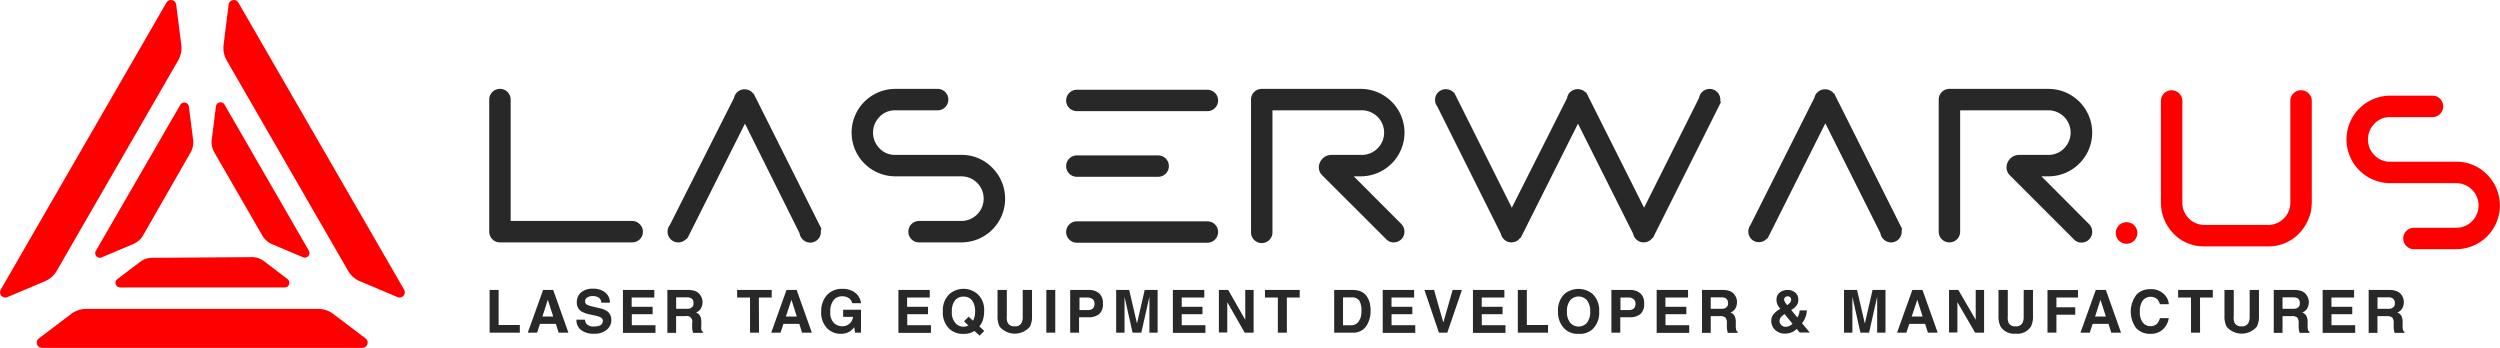<svg xmlns="http://www.w3.org/2000/svg" viewBox="0 0 537.78 74.86"><defs><style>.cls-1{fill:#282828;}.cls-2{fill:red;}</style></defs><title>logo-white</title><g id="Слой_2" data-name="Слой 2"><g id="Слой_1-2" data-name="Слой 1"><path class="cls-1" d="M137.59,48.2a2.25,2.25,0,0,0-1.63-.67H109.85V21.42a2.29,2.29,0,0,0-2.3-2.3,2.29,2.29,0,0,0-2.31,2.3V49.83a2.28,2.28,0,0,0,.68,1.64,2.23,2.23,0,0,0,1.63.67H136a2.25,2.25,0,0,0,1.63-.67,2.27,2.27,0,0,0,.67-1.64A2.25,2.25,0,0,0,137.59,48.2Z"/><path class="cls-1" d="M176.7,49.23l-.16-.33L162.27,20.44l-.17-.33-.1,0-.19-.24v0l0,0a2.37,2.37,0,0,0-1.65-.66,2.28,2.28,0,0,0-1.62.66,2.4,2.4,0,0,0-.64,1.18L144.08,48.42a2.29,2.29,0,0,0-.48,1.41,2.31,2.31,0,0,0,.67,1.64,2.33,2.33,0,0,0,3.28,0l.06-.06.1,0L148,51l12.25-24.4L172,50.19a2.34,2.34,0,0,0,2.28,2,2.25,2.25,0,0,0,1.63-.67,2.27,2.27,0,0,0,.67-1.64c0-.1,0-.21,0-.31Z"/><path class="cls-1" d="M213.45,36.08a9.11,9.11,0,0,0-6.65-2.76H192.59a4.52,4.52,0,0,1-3.39-1.4,4.82,4.82,0,0,1,0-6.79,4.52,4.52,0,0,1,3.39-1.4h9.1A2.3,2.3,0,0,0,204,21.42a2.3,2.3,0,0,0-2.31-2.3h-9.1a9.41,9.41,0,0,0-9.4,9.41,9.41,9.41,0,0,0,9.4,9.4H206.8a4.8,4.8,0,0,1,0,9.6h-9.1a2.29,2.29,0,0,0-2.3,2.3,2.27,2.27,0,0,0,.67,1.64,2.25,2.25,0,0,0,1.63.67h9.1a9.4,9.4,0,0,0,6.65-16.06Z"/><path class="cls-1" d="M291.21,37.93h1.51a9.42,9.42,0,0,0,9.41-9.4,9.42,9.42,0,0,0-9.41-9.41H271.41a2.29,2.29,0,0,0-2.3,2.3V49.83a2.31,2.31,0,1,0,4.61,0V23.73h19a4.8,4.8,0,1,1,0,9.59h-6.24A2.7,2.7,0,0,0,283.91,35a2.41,2.41,0,0,0,.42,2.62L298,51.27a1.25,1.25,0,0,0,.23.23,2.19,2.19,0,0,0,1.58.64,2.29,2.29,0,0,0,2.3-2.31,2.33,2.33,0,0,0-.64-1.62Z"/><path class="cls-1" d="M439.14,37.93h1.51a9.42,9.42,0,0,0,9.41-9.4,9.42,9.42,0,0,0-9.41-9.41H419.34a2.29,2.29,0,0,0-2.3,2.3V49.83a2.27,2.27,0,0,0,.67,1.64,2.25,2.25,0,0,0,1.63.67,2.29,2.29,0,0,0,2.31-2.31V23.73h19A4.79,4.79,0,0,1,444,31.92a4.64,4.64,0,0,1-3.39,1.4H434.4A2.7,2.7,0,0,0,431.84,35a2.42,2.42,0,0,0,.41,2.62l13.69,13.69a2.5,2.5,0,0,0,.23.23,2.21,2.21,0,0,0,1.58.64,2.29,2.29,0,0,0,2.31-2.31,2.33,2.33,0,0,0-.64-1.62Z"/><path class="cls-1" d="M370.07,21.73a3,3,0,0,0,0-.31,2.31,2.31,0,0,0-4.59-.35L353.66,44.68,341.42,20.29l-.21-.41-.12,0h0l0,0,0,0-.06-.06a2.41,2.41,0,0,0-3.28,0,2.25,2.25,0,0,0-.65,1.29L325.21,44.68,313,20.29l-.2-.41h-.12v0l0,0,0,0-.06-.06a2.33,2.33,0,0,0-1.61-.63,2.27,2.27,0,0,0-1.64.67,2.25,2.25,0,0,0-.67,1.63,2.3,2.3,0,0,0,.48,1.42L322.86,50.3a2.3,2.3,0,0,0,.64,1.16,2.22,2.22,0,0,0,1.62.68,2.28,2.28,0,0,0,1.64-.68,2.09,2.09,0,0,0,.24-.28l.11,0,.17-.33L339.44,26.6l11.88,23.7a2.21,2.21,0,0,0,.63,1.16,2.26,2.26,0,0,0,1.63.68,2.32,2.32,0,0,0,1.64-.68,2.09,2.09,0,0,0,.24-.28l.11,0,.16-.33L370,22.36l.17-.33Z"/><path class="cls-1" d="M409.16,49.23,409,48.9,394.72,20.44l-.16-.33-.1,0a2.31,2.31,0,0,0-.2-.24v0l0,0a2.35,2.35,0,0,0-1.64-.66A2.3,2.3,0,0,0,390.31,21L376.53,48.42a2.35,2.35,0,0,0,.2,3,2.25,2.25,0,0,0,1.63.67,2.28,2.28,0,0,0,1.64-.68l.06-.07h.11l.24-.41,12.24-24.4,11.84,23.62a2.37,2.37,0,0,0,2.28,2,2.25,2.25,0,0,0,1.63-.67,2.28,2.28,0,0,0,.68-1.64c0-.1,0-.2,0-.31Z"/><path class="cls-1" d="M249.14,33.43h-17.5a2.3,2.3,0,1,0,0,4.6h17.5a2.3,2.3,0,1,0,0-4.6Z"/><path class="cls-1" d="M259.73,19.31H231.64a2.3,2.3,0,1,0,0,4.6h28.09a2.3,2.3,0,0,0,0-4.6Z"/><path class="cls-1" d="M259.73,47.61H231.64a2.3,2.3,0,1,0,0,4.6h28.09a2.3,2.3,0,0,0,0-4.6Z"/><path class="cls-2" d="M54.09,55.31l-21.35.15a4.3,4.3,0,0,0-2.61.88L25.29,60a1,1,0,0,0,.61,1.83H61.18A1,1,0,0,0,61.8,60l-5-3.81A4.37,4.37,0,0,0,54.09,55.31Z"/><path class="cls-2" d="M30.79,50.61,41,32.8a4.36,4.36,0,0,0,.54-2.72L40.64,23a1,1,0,0,0-1.89-.39L20.68,53.86A1,1,0,0,0,22,55.31l6.73-2.85A4.35,4.35,0,0,0,30.79,50.61Z"/><path class="cls-2" d="M46.11,32.79,56.44,50.68a4.38,4.38,0,0,0,2.08,1.84l6.6,2.79a1,1,0,0,0,1.28-1.45L48.33,22.56a1,1,0,0,0-1.89.39l-.89,7.11A4.43,4.43,0,0,0,46.11,32.79Z"/><path class="cls-2" d="M49.18,1,48.09,9.7A5.37,5.37,0,0,0,48.77,13L74.88,58.25a5.3,5.3,0,0,0,2.54,2.25l8.09,3.41a1.13,1.13,0,0,0,1.42-1.6L51.28.57A1.13,1.13,0,0,0,49.18,1Z"/><path class="cls-2" d="M68.53,66.45h-50a5.33,5.33,0,0,0-3.21,1.08l-7,5.3a1.13,1.13,0,0,0,.68,2h69a1.13,1.13,0,0,0,.68-2l-7-5.3A5.31,5.31,0,0,0,68.53,66.45Z"/><path class="cls-2" d="M12.21,58.25,38.32,13A5.37,5.37,0,0,0,39,9.7L37.9,1A1.13,1.13,0,0,0,35.8.57L.16,62.31a1.13,1.13,0,0,0,1.42,1.6L9.66,60.5A5.32,5.32,0,0,0,12.21,58.25Z"/><path class="cls-2" d="M535,37.55a9.11,9.11,0,0,0-6.65-2.76H514.16a4.56,4.56,0,0,1-3.39-1.4,4.82,4.82,0,0,1,0-6.79,4.53,4.53,0,0,1,3.39-1.41h9.1a2.31,2.31,0,0,0,1.64-3.93,2.3,2.3,0,0,0-1.64-.68h-9.1a9.42,9.42,0,0,0-9.4,9.41,9.42,9.42,0,0,0,9.4,9.41h14.21a4.8,4.8,0,0,1,0,9.6h-9.1a2.3,2.3,0,1,0,0,4.6h9.1A9.4,9.4,0,0,0,535,37.55Z"/><path class="cls-2" d="M497.29,42.44V21.73a2.27,2.27,0,0,0-.67-1.64,2.25,2.25,0,0,0-1.63-.67,2.29,2.29,0,0,0-2.31,2.31v22a4.78,4.78,0,0,1-4.79,4.66H474.24a4.76,4.76,0,0,1-4.79-4.66v-22a2.28,2.28,0,0,0-.68-1.64,2.32,2.32,0,0,0-3.26,0,2.27,2.27,0,0,0-.67,1.64V42.46a15.82,15.82,0,0,0,.17,3,9.9,9.9,0,0,0,2.58,4.84A9.07,9.07,0,0,0,474.24,53h13.65a9.07,9.07,0,0,0,6.65-2.76,9.9,9.9,0,0,0,2.58-4.84A15.94,15.94,0,0,0,497.29,42.44Z"/><path class="cls-2" d="M457.46,47.8a2.32,2.32,0,1,0,2.31,2.32A2.31,2.31,0,0,0,457.46,47.8Z"/><path class="cls-1" d="M111.82,69.91v1.65h-6.5V62.37h1.94v7.54Z"/><path class="cls-1" d="M120.16,71.56l-.59-1.89h-3.41l-.63,1.89h-2l3.3-9.19H119l3.27,9.19Zm-3.48-3.47H119l-1.16-3.61Z"/><path class="cls-1" d="M126.16,69.67a2,2,0,0,0,1.6.56,3.38,3.38,0,0,0,1.11-.15,1.07,1.07,0,0,0,.81-1.06.76.76,0,0,0-.4-.7,4.16,4.16,0,0,0-1.26-.44l-1-.21a6.43,6.43,0,0,1-2-.7,2.27,2.27,0,0,1-.94-2,2.68,2.68,0,0,1,.91-2.06,3.84,3.84,0,0,1,2.64-.81,4,4,0,0,1,2.49.76,2.71,2.71,0,0,1,1.07,2.25h-1.84a1.34,1.34,0,0,0-.73-1.19,2.51,2.51,0,0,0-1.12-.23,2,2,0,0,0-1.19.31.93.93,0,0,0-.45.83.8.8,0,0,0,.45.74,5.86,5.86,0,0,0,1.19.38l1.59.37a4.2,4.2,0,0,1,1.58.67,2.25,2.25,0,0,1,.83,1.88,2.64,2.64,0,0,1-1,2.08,4.06,4.06,0,0,1-2.74.84A4.46,4.46,0,0,1,125,71a2.67,2.67,0,0,1-1-2.24h1.83A1.85,1.85,0,0,0,126.16,69.67Z"/><path class="cls-1" d="M140.39,66v1.59h-4.48v2.36H141v1.65h-7V62.37h6.75V64h-4.87V66Z"/><path class="cls-1" d="M150.46,63.25a2.74,2.74,0,0,1,.48.78,2.25,2.25,0,0,1,.18,1,2.73,2.73,0,0,1-.34,1.29,1.83,1.83,0,0,1-1.08.89,1.69,1.69,0,0,1,.89.73,3,3,0,0,1,.27,1.44V70a4.28,4.28,0,0,0,0,.86.81.81,0,0,0,.35.52v.23h-2.12a4.29,4.29,0,0,1-.12-.5,3.42,3.42,0,0,1-.08-.79v-.84A1.2,1.2,0,0,0,147.44,68h-2v3.6h-1.88V62.37h4.52a4.53,4.53,0,0,1,1.49.25A2.23,2.23,0,0,1,150.46,63.25Zm-1.85,3a1,1,0,0,0,.57-1,1.18,1.18,0,0,0-.55-1.13,2.29,2.29,0,0,0-.95-.16h-2.23v2.47h2.18A2.45,2.45,0,0,0,148.61,66.29Z"/><path class="cls-1" d="M163.28,71.56h-1.94V64h-2.77V62.37H166V64h-2.76Z"/><path class="cls-1" d="M172.53,71.56l-.59-1.89h-3.41l-.63,1.89h-2l3.29-9.19h2.18l3.27,9.19Zm-3.48-3.47h2.35l-1.15-3.61Z"/><path class="cls-1" d="M182.22,63.93a2.63,2.63,0,0,0-1.06-.2,2.35,2.35,0,0,0-1.84.83,3.85,3.85,0,0,0-.71,2.52,3.09,3.09,0,0,0,.78,2.4,2.53,2.53,0,0,0,1.77.7,2.34,2.34,0,0,0,1.59-.56,2.38,2.38,0,0,0,.75-1.46h-2.13V66.63h3.84v4.93h-1.27l-.19-1.15a4.94,4.94,0,0,1-1,.92,3.51,3.51,0,0,1-1.89.47,3.91,3.91,0,0,1-3-1.26,4.76,4.76,0,0,1-1.21-3.48,5.14,5.14,0,0,1,1.23-3.58,4.22,4.22,0,0,1,3.25-1.34A4.35,4.35,0,0,1,184,63a3.3,3.3,0,0,1,1.22,2.22h-1.9A1.78,1.78,0,0,0,182.22,63.93Z"/><path class="cls-1" d="M199.63,66v1.59h-4.47v2.36h5.1v1.65h-7V62.37H200V64h-4.87V66Z"/><path class="cls-1" d="M210.66,70.19l1.06,1-1,1-1.12-1a4.6,4.6,0,0,1-.87.43,4.67,4.67,0,0,1-1.49.2,4.2,4.2,0,0,1-3-1.07A4.81,4.81,0,0,1,202.82,67a4.76,4.76,0,0,1,1.48-3.8,4.62,4.62,0,0,1,6,.07,4.59,4.59,0,0,1,1.4,3.59,6.2,6.2,0,0,1-.3,2.07A3.38,3.38,0,0,1,210.66,70.19ZM208.31,70l-.94-.88,1-1,.94.88a4.88,4.88,0,0,0,.31-.79,5,5,0,0,0,.14-1.18,4,4,0,0,0-.63-2.38,2.22,2.22,0,0,0-1.86-.84,2.26,2.26,0,0,0-1.83.8,3.68,3.68,0,0,0-.68,2.42,3.34,3.34,0,0,0,1,2.71,2.28,2.28,0,0,0,1.51.53,1.94,1.94,0,0,0,.64-.09A1.9,1.9,0,0,0,208.31,70Z"/><path class="cls-1" d="M216.75,69.4a1.47,1.47,0,0,0,1.52.78,1.45,1.45,0,0,0,1.51-.78A3,3,0,0,0,220,68V62.37h2V68a4.75,4.75,0,0,1-.46,2.27,4.27,4.27,0,0,1-6.5,0,4.63,4.63,0,0,1-.46-2.27V62.37h2V68A3,3,0,0,0,216.75,69.4Z"/><path class="cls-1" d="M227,62.37v9.19h-1.92V62.37Z"/><path class="cls-1" d="M234.12,68.25h-2v3.31h-1.91V62.37h4a3.33,3.33,0,0,1,2.22.72,2.74,2.74,0,0,1,.82,2.19,2.81,2.81,0,0,1-.82,2.3A3.61,3.61,0,0,1,234.12,68.25ZM234,64h-1.79v2.7H234a1.59,1.59,0,0,0,1.07-.33,1.31,1.31,0,0,0,.37-1,1.26,1.26,0,0,0-.37-1A1.7,1.7,0,0,0,234,64Z"/><path class="cls-1" d="M247.25,71.56V65.35c0-.18,0-.44,0-.76v-.74l-1.74,7.71h-1.88l-1.73-7.71v.74c0,.32,0,.58,0,.76v6.21h-1.8V62.37h2.8l1.68,7.22,1.66-7.22h2.78v9.19Z"/><path class="cls-1" d="M258.67,66v1.59H254.2v2.36h5.1v1.65h-7V62.37h6.76V64H254.2V66Z"/><path class="cls-1" d="M267.87,62.37h1.8v9.19h-1.92L264,65v6.52h-1.8V62.37h2l3.67,6.42Z"/><path class="cls-1" d="M276.82,71.56h-1.94V64h-2.77V62.37h7.47V64h-2.76Z"/><path class="cls-1" d="M294,63.74a4.26,4.26,0,0,1,.66,1.48,6.9,6.9,0,0,1,.17,1.53,6.06,6.06,0,0,1-.74,3.1A3.35,3.35,0,0,1,291,71.56h-4V62.37h4a5.17,5.17,0,0,1,1.44.21A3,3,0,0,1,294,63.74Zm-1.42,4.88a4.8,4.8,0,0,0,.29-1.74,4.39,4.39,0,0,0-.43-2.16,1.89,1.89,0,0,0-1.76-.75h-1.78v6h1.78A1.91,1.91,0,0,0,292.53,68.62Z"/><path class="cls-1" d="M303.81,66v1.59h-4.47v2.36h5.1v1.65h-7V62.37h6.76V64h-4.87V66Z"/><path class="cls-1" d="M309.53,71.56l-3.12-9.19h2.07l2,7,2-7h2l-3.15,9.19Z"/><path class="cls-1" d="M323.22,66v1.59h-4.47v2.36h5.1v1.65h-7V62.37h6.76V64h-4.87V66Z"/><path class="cls-1" d="M333,69.91v1.65h-6.5V62.37h1.94v7.54Z"/><path class="cls-1" d="M339.58,71.81a4,4,0,0,1-3-1.07A4.92,4.92,0,0,1,335.15,67a4.85,4.85,0,0,1,1.41-3.79,4.78,4.78,0,0,1,6,0A4.84,4.84,0,0,1,344,67a4.91,4.91,0,0,1-1.4,3.79A4,4,0,0,1,339.58,71.81ZM342.07,67a3.79,3.79,0,0,0-.67-2.38,2.4,2.4,0,0,0-3.65,0,3.65,3.65,0,0,0-.68,2.38,3.69,3.69,0,0,0,.68,2.4,2.4,2.4,0,0,0,3.65,0A3.81,3.81,0,0,0,342.07,67Z"/><path class="cls-1" d="M350.54,68.25h-2v3.31h-1.91V62.37h4a3.31,3.31,0,0,1,2.22.72,2.74,2.74,0,0,1,.82,2.19,2.81,2.81,0,0,1-.82,2.3A3.61,3.61,0,0,1,350.54,68.25ZM350.37,64h-1.79v2.7h1.79a1.57,1.57,0,0,0,1.07-.33,1.28,1.28,0,0,0,.37-1,1.23,1.23,0,0,0-.37-1A1.68,1.68,0,0,0,350.37,64Z"/><path class="cls-1" d="M362.75,66v1.59h-4.48v2.36h5.1v1.65h-7V62.37h6.75V64h-4.87V66Z"/><path class="cls-1" d="M373,63.25a2.71,2.71,0,0,1,.47.78,2.25,2.25,0,0,1,.18,1,2.84,2.84,0,0,1-.33,1.29,1.85,1.85,0,0,1-1.09.89,1.65,1.65,0,0,1,.89.73,3,3,0,0,1,.27,1.44V70a4.07,4.07,0,0,0,.06.86.79.79,0,0,0,.34.52v.23h-2.11a3.1,3.1,0,0,1-.13-.5,4.07,4.07,0,0,1-.08-.79v-.84a1.73,1.73,0,0,0-.32-1.18A1.78,1.78,0,0,0,370,68h-2v3.6h-1.88V62.37h4.53a4.41,4.41,0,0,1,1.48.25A2.34,2.34,0,0,1,373,63.25Zm-1.86,3a1,1,0,0,0,.58-1,1.18,1.18,0,0,0-.56-1.13,2.24,2.24,0,0,0-.94-.16H368v2.47h2.18A2.45,2.45,0,0,0,371.12,66.29Z"/><path class="cls-1" d="M382.79,66.54l.19-.11a3.82,3.82,0,0,1-.62-.92,2.24,2.24,0,0,1-.21-1,1.92,1.92,0,0,1,.66-1.57,2.64,2.64,0,0,1,1.76-.56,2.36,2.36,0,0,1,1.63.58,1.88,1.88,0,0,1,.64,1.46,2.07,2.07,0,0,1-.39,1.32,3.77,3.77,0,0,1-1.13.94l1.31,1.61a3,3,0,0,0,.35-.72,4.05,4.05,0,0,0,.13-.8h1.57a4.67,4.67,0,0,1-.4,1.7,4.1,4.1,0,0,1-.65,1.06l1.68,2h-2.17l-.64-.78a4.05,4.05,0,0,1-.86.64,3.57,3.57,0,0,1-1.64.37,2.9,2.9,0,0,1-2.19-.83,2.62,2.62,0,0,1-.79-1.83,2.42,2.42,0,0,1,.41-1.41A4.55,4.55,0,0,1,382.79,66.54Zm1.33,3.76a1.71,1.71,0,0,0,.83-.21,2.48,2.48,0,0,0,.64-.44l-1.69-2.08a2.69,2.69,0,0,0-.88.77,1.39,1.39,0,0,0-.22.74,1.17,1.17,0,0,0,.37.83A1.24,1.24,0,0,0,384.12,70.3Zm.32-4.66a2.8,2.8,0,0,0,.54-.45,1.06,1.06,0,0,0,.32-.72.78.78,0,0,0-.19-.51.73.73,0,0,0-.57-.22.81.81,0,0,0-.45.13.66.66,0,0,0-.3.61A1,1,0,0,0,384,65C384,65.12,384.2,65.33,384.44,65.64Z"/><path class="cls-1" d="M403.8,71.56V65.35c0-.18,0-.44,0-.76v-.74l-1.74,7.71H400.2l-1.73-7.71v.74c0,.32,0,.58,0,.76v6.21h-1.8V62.37h2.8l1.68,7.22,1.66-7.22h2.78v9.19Z"/><path class="cls-1" d="M414.71,71.56l-.59-1.89h-3.41l-.63,1.89h-2l3.29-9.19h2.18l3.27,9.19Zm-3.48-3.47h2.35l-1.15-3.61Z"/><path class="cls-1" d="M425,62.37h1.8v9.19h-1.93L421.06,65v6.52h-1.8V62.37h2L425,68.79Z"/><path class="cls-1" d="M432.05,69.4a1.48,1.48,0,0,0,1.53.78,1.45,1.45,0,0,0,1.51-.78,3,3,0,0,0,.23-1.37V62.37h2V68a4.63,4.63,0,0,1-.46,2.27,3.41,3.41,0,0,1-3.24,1.5,3.44,3.44,0,0,1-3.26-1.5,4.75,4.75,0,0,1-.46-2.27V62.37h2V68A3.13,3.13,0,0,0,432.05,69.4Z"/><path class="cls-1" d="M442.36,64v2.1h4.05v1.6h-4.05v3.85h-1.92V62.39H447V64Z"/><path class="cls-1" d="M454.16,71.56l-.59-1.89h-3.41l-.63,1.89h-2l3.3-9.19H453l3.26,9.19Zm-3.48-3.47H453l-1.16-3.61Z"/><path class="cls-1" d="M462.5,62.21a3.86,3.86,0,0,1,3.4,1.52,3.2,3.2,0,0,1,.64,1.71h-1.92a2.66,2.66,0,0,0-.49-1,2.18,2.18,0,0,0-3.22.24,4,4,0,0,0-.6,2.39,3.55,3.55,0,0,0,.64,2.32,2,2,0,0,0,1.63.77,1.86,1.86,0,0,0,1.55-.67,3,3,0,0,0,.49-1.06h1.91a4.2,4.2,0,0,1-1.28,2.44,3.75,3.75,0,0,1-2.64.94,4,4,0,0,1-3.13-1.27,6,6,0,0,1,.15-7.21A3.9,3.9,0,0,1,462.5,62.21Z"/><path class="cls-1" d="M473.26,71.56h-1.95V64h-2.77V62.37H476V64h-2.75Z"/><path class="cls-1" d="M480.66,69.4a1.47,1.47,0,0,0,1.52.78,1.45,1.45,0,0,0,1.51-.78,3,3,0,0,0,.24-1.37V62.37h2V68a4.62,4.62,0,0,1-.47,2.27,4.26,4.26,0,0,1-6.49,0,4.63,4.63,0,0,1-.46-2.27V62.37h2V68A3,3,0,0,0,480.66,69.4Z"/><path class="cls-1" d="M496,63.25a2.71,2.71,0,0,1,.47.78,2.25,2.25,0,0,1,.18,1,2.72,2.72,0,0,1-.33,1.29,1.85,1.85,0,0,1-1.09.89,1.72,1.72,0,0,1,.9.73,3,3,0,0,1,.27,1.44V70a4.28,4.28,0,0,0,.05.86.79.79,0,0,0,.34.52v.23h-2.11c-.06-.21-.1-.37-.13-.5a4.07,4.07,0,0,1-.08-.79v-.84a1.68,1.68,0,0,0-.32-1.18A1.76,1.76,0,0,0,493,68h-2v3.6h-1.89V62.37h4.53a4.53,4.53,0,0,1,1.49.25A2.3,2.3,0,0,1,496,63.25Zm-1.86,3a1,1,0,0,0,.58-1,1.18,1.18,0,0,0-.55-1.13,2.33,2.33,0,0,0-1-.16H491v2.47h2.18A2.43,2.43,0,0,0,494.13,66.29Z"/><path class="cls-1" d="M506,66v1.59h-4.47v2.36h5.1v1.65h-7V62.37h6.76V64h-4.87V66Z"/><path class="cls-1" d="M516.44,63.25a2.71,2.71,0,0,1,.47.78,2.25,2.25,0,0,1,.18,1,2.72,2.72,0,0,1-.33,1.29,1.85,1.85,0,0,1-1.09.89,1.72,1.72,0,0,1,.9.73,3.13,3.13,0,0,1,.26,1.44V70a4.07,4.07,0,0,0,.06.86.79.79,0,0,0,.34.52v.23h-2.11a3.1,3.1,0,0,1-.13-.5,4.07,4.07,0,0,1-.08-.79v-.84a1.73,1.73,0,0,0-.32-1.18,1.78,1.78,0,0,0-1.17-.29h-2v3.6h-1.89V62.37h4.53a4.41,4.41,0,0,1,1.48.25A2.34,2.34,0,0,1,516.44,63.25Zm-1.86,3a1,1,0,0,0,.58-1,1.18,1.18,0,0,0-.56-1.13,2.24,2.24,0,0,0-.94-.16h-2.23v2.47h2.18A2.43,2.43,0,0,0,514.58,66.29Z"/></g></g></svg>